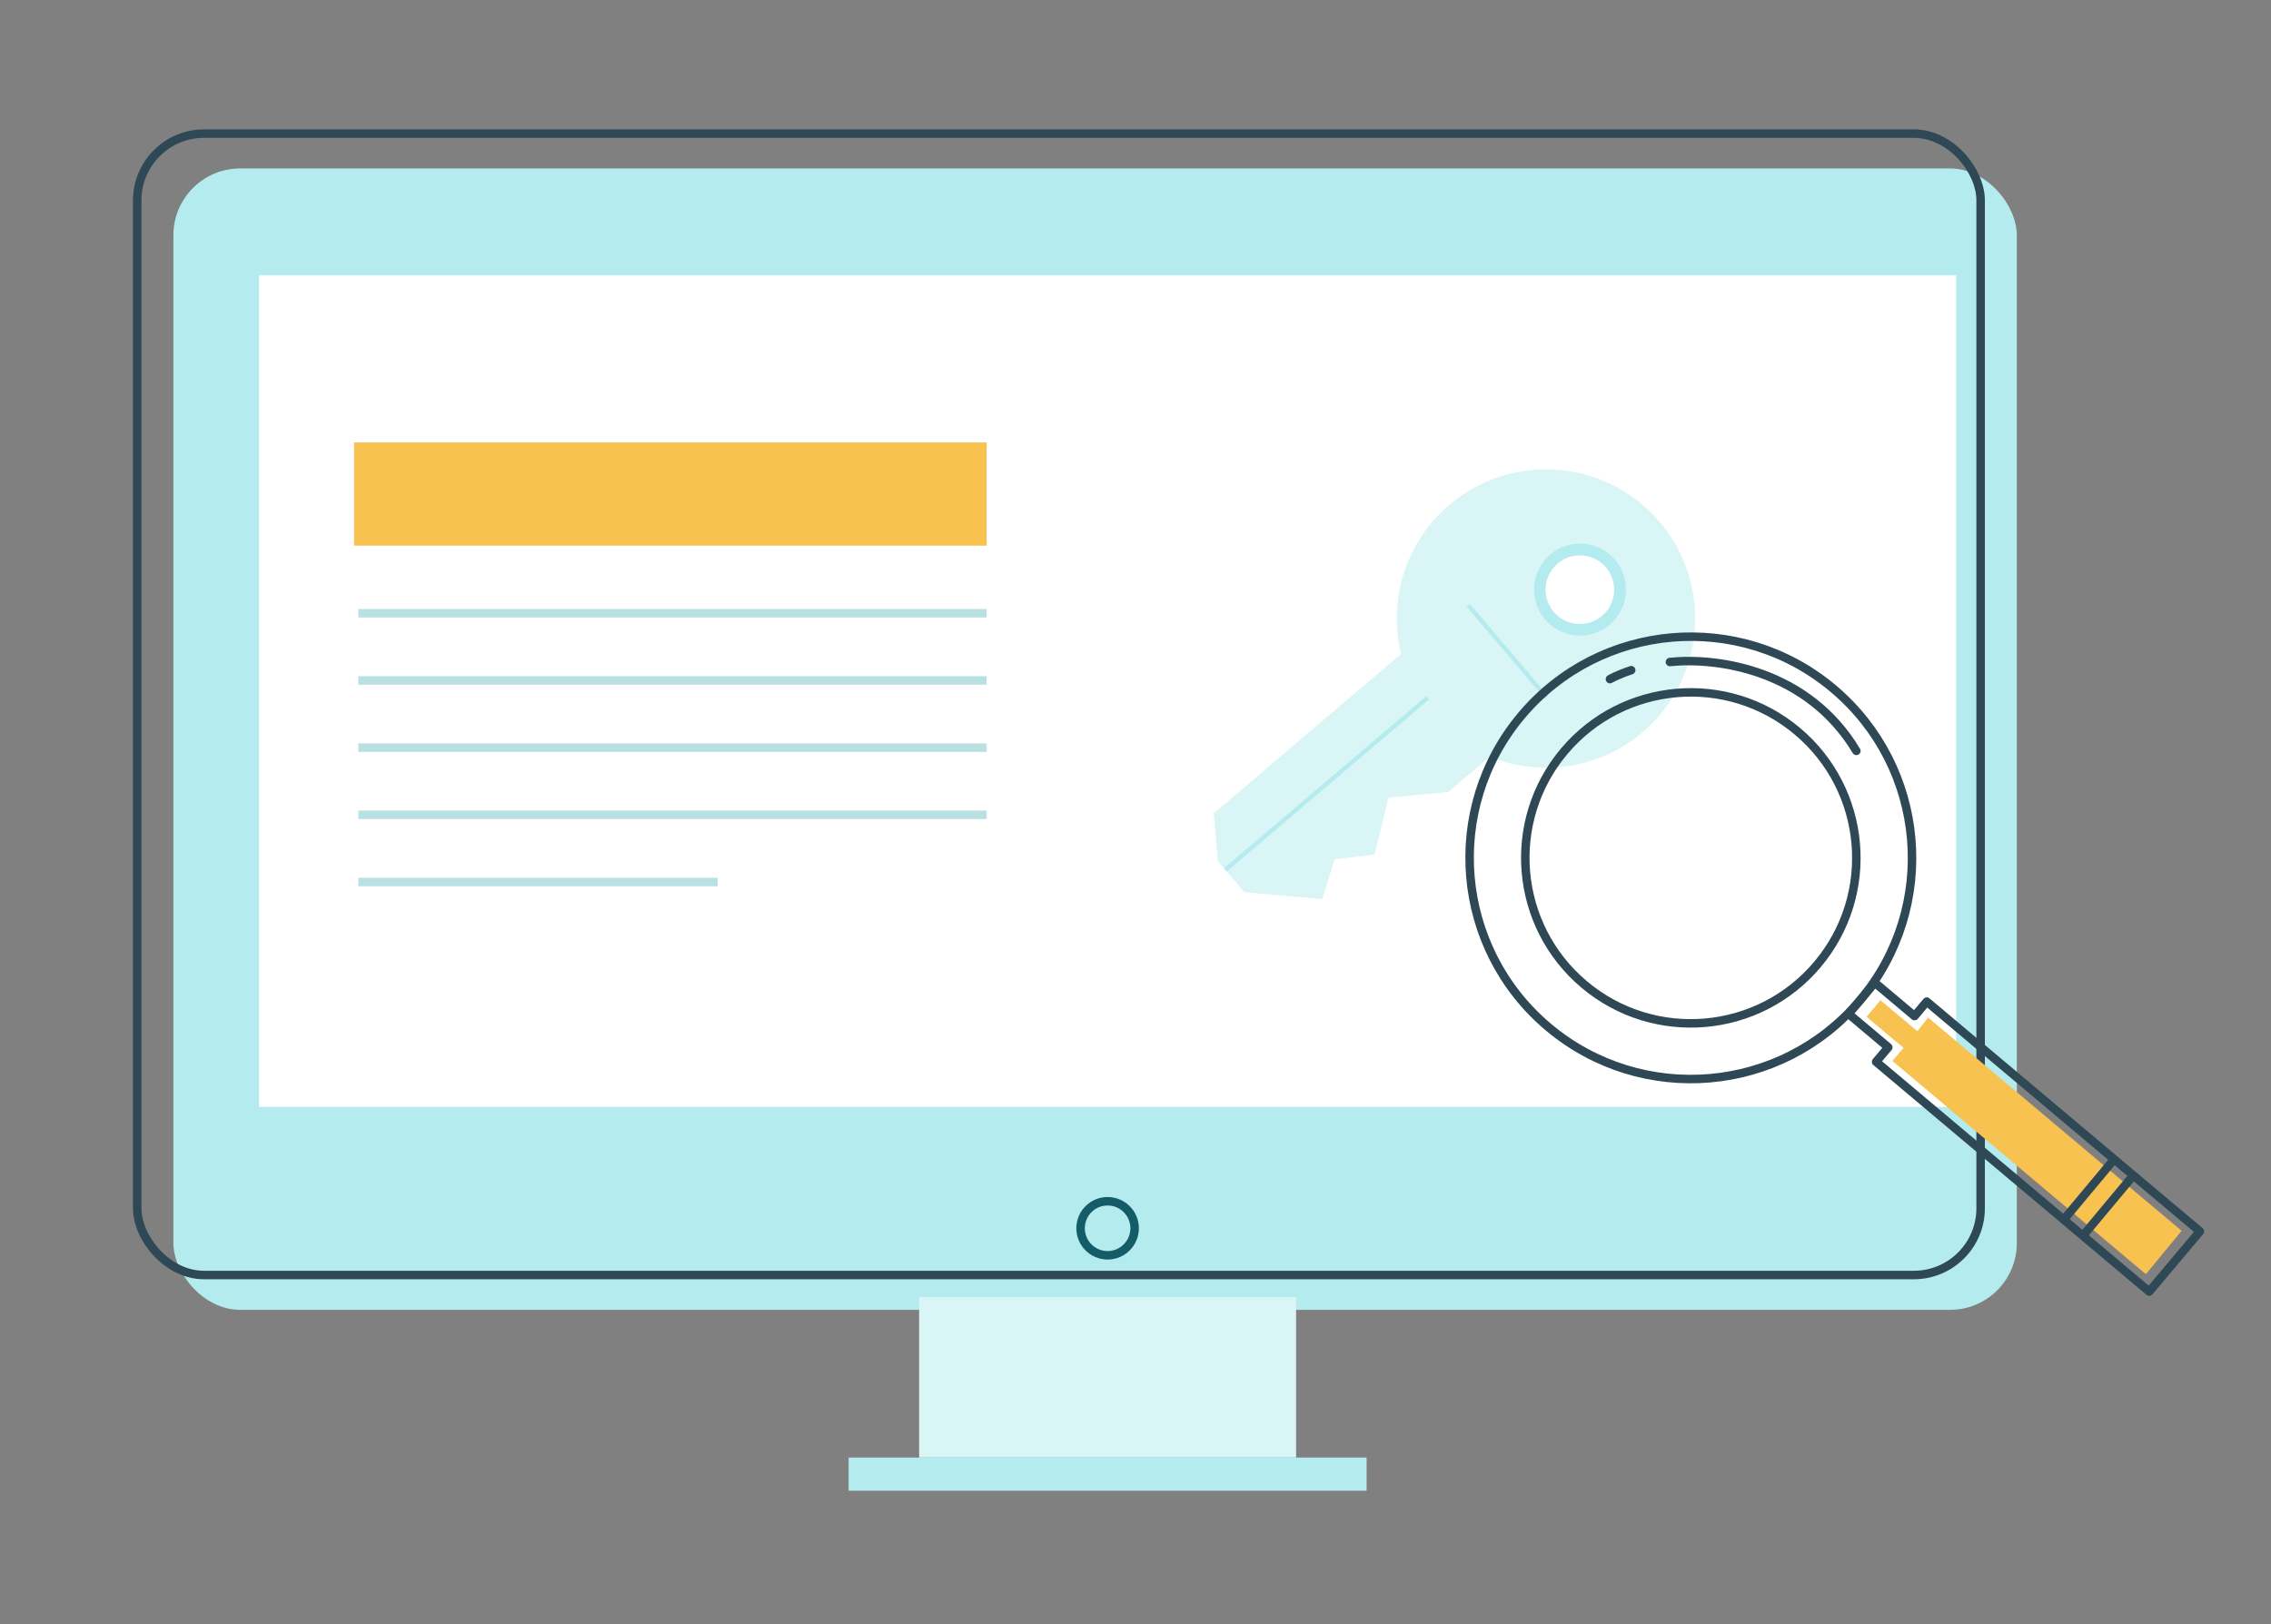 <?xml version="1.0" encoding="UTF-8"?>
<svg xmlns="http://www.w3.org/2000/svg" id="Layer_1" viewBox="0 0 535.34 382.954">
  <rect x="0" y="0" width="535.34" height="382.954" fill="#808080" stroke="none"/>
  <defs>
    <style>.cls-1{stroke:#135c68;}.cls-1,.cls-2{stroke-linecap:round;stroke-linejoin:round;}.cls-1,.cls-2,.cls-3,.cls-4{stroke-width:2px;}.cls-1,.cls-2,.cls-3,.cls-4,.cls-5{fill:none;}.cls-2,.cls-4{stroke:#2f4856;}.cls-3{stroke:#b9e1e2;}.cls-3,.cls-4,.cls-5{stroke-miterlimit:10;}.cls-5{stroke:#b4ebee;}.cls-6{fill:#f7c24f;}.cls-6,.cls-7,.cls-8,.cls-9{stroke-width:0px;}.cls-7{fill:#daf5f6;}.cls-8{fill:#b4ebee;}.cls-9{fill:#fff;}</style>
  </defs>
  <rect class="cls-8" x="40.875" y="39.712" width="434.548" height="269.097" rx="15.744" ry="15.744"></rect>
  <rect class="cls-4" x="32.344" y="31.502" width="434.548" height="269.097" rx="15.744" ry="15.744"></rect>
  <circle class="cls-1" cx="261.094" cy="289.579" r="6.371"></circle>
  <rect class="cls-7" x="216.665" y="305.809" width="88.859" height="37.823"></rect>
  <rect class="cls-8" x="200.038" y="343.632" width="122.112" height="7.82"></rect>
  <rect class="cls-9" x="61.076" y="64.912" width="400.036" height="196.043"></rect>
  <circle class="cls-7" cx="364.429" cy="145.825" r="35.169"></circle>
  <circle class="cls-8" cx="372.452" cy="139" r="10.84"></circle>
  <circle class="cls-9" cx="372.42" cy="139.027" r="8.09"></circle>
  <polygon class="cls-7" points="334.685 150.416 286.118 191.734 287.074 203.003 293.322 210.347 311.688 211.983 314.622 202.582 324.038 201.476 327.297 188.06 341.396 186.71 353.746 176.203 334.685 150.416"></polygon>
  <line class="cls-5" x1="346.11" y1="142.71" x2="364.569" y2="164.406"></line>
  <line class="cls-5" x1="336.582" y1="164.481" x2="288.849" y2="205.089"></line>
  <polygon class="cls-6" points="454.525 239.899 451.968 243.117 443.274 235.801 440.015 239.729 448.709 247.045 446.097 250.129 505.845 300.406 514.273 290.176 454.525 239.899"></polygon>
  <polygon class="cls-2" points="454.19 236.138 451.317 239.553 441.949 231.67 435.755 239.03 445.123 246.913 442.25 250.328 506.629 304.502 518.57 290.312 454.19 236.138"></polygon>
  <path class="cls-2" d="m358.674,168.675c-18.544,22.037-15.712,54.934,6.325,73.477,22.037,18.544,54.934,15.712,73.477-6.325,18.543-22.037,15.712-54.933-6.325-73.477-22.037-18.544-54.934-15.712-73.477,6.325Zm69.756,58.699c-13.875,16.489-38.489,18.607-54.978,4.733-16.489-13.875-18.607-38.489-4.733-54.978,13.875-16.489,38.489-18.607,54.978-4.732,16.489,13.875,18.607,38.489,4.733,54.978Z"></path>
  <line class="cls-2" x1="491.136" y1="291.188" x2="502.495" y2="277.58"></line>
  <line class="cls-2" x1="486.619" y1="287.387" x2="497.978" y2="273.779"></line>
  <path class="cls-2" d="m393.647,156.071c11.358-1.161,32.534,1.934,43.947,20.954"></path>
  <path class="cls-2" d="m379.511,160.111s1.811-1.048,5.01-2.106"></path>
  <rect class="cls-6" x="83.471" y="104.316" width="149.11" height="24.331"></rect>
  <line class="cls-3" x1="84.471" y1="144.583" x2="232.581" y2="144.583"></line>
  <line class="cls-3" x1="84.471" y1="160.422" x2="232.581" y2="160.422"></line>
  <line class="cls-3" x1="84.471" y1="176.262" x2="232.581" y2="176.262"></line>
  <line class="cls-3" x1="84.471" y1="192.101" x2="232.581" y2="192.101"></line>
  <line class="cls-3" x1="84.471" y1="207.941" x2="169.17" y2="207.941"></line>
</svg>
